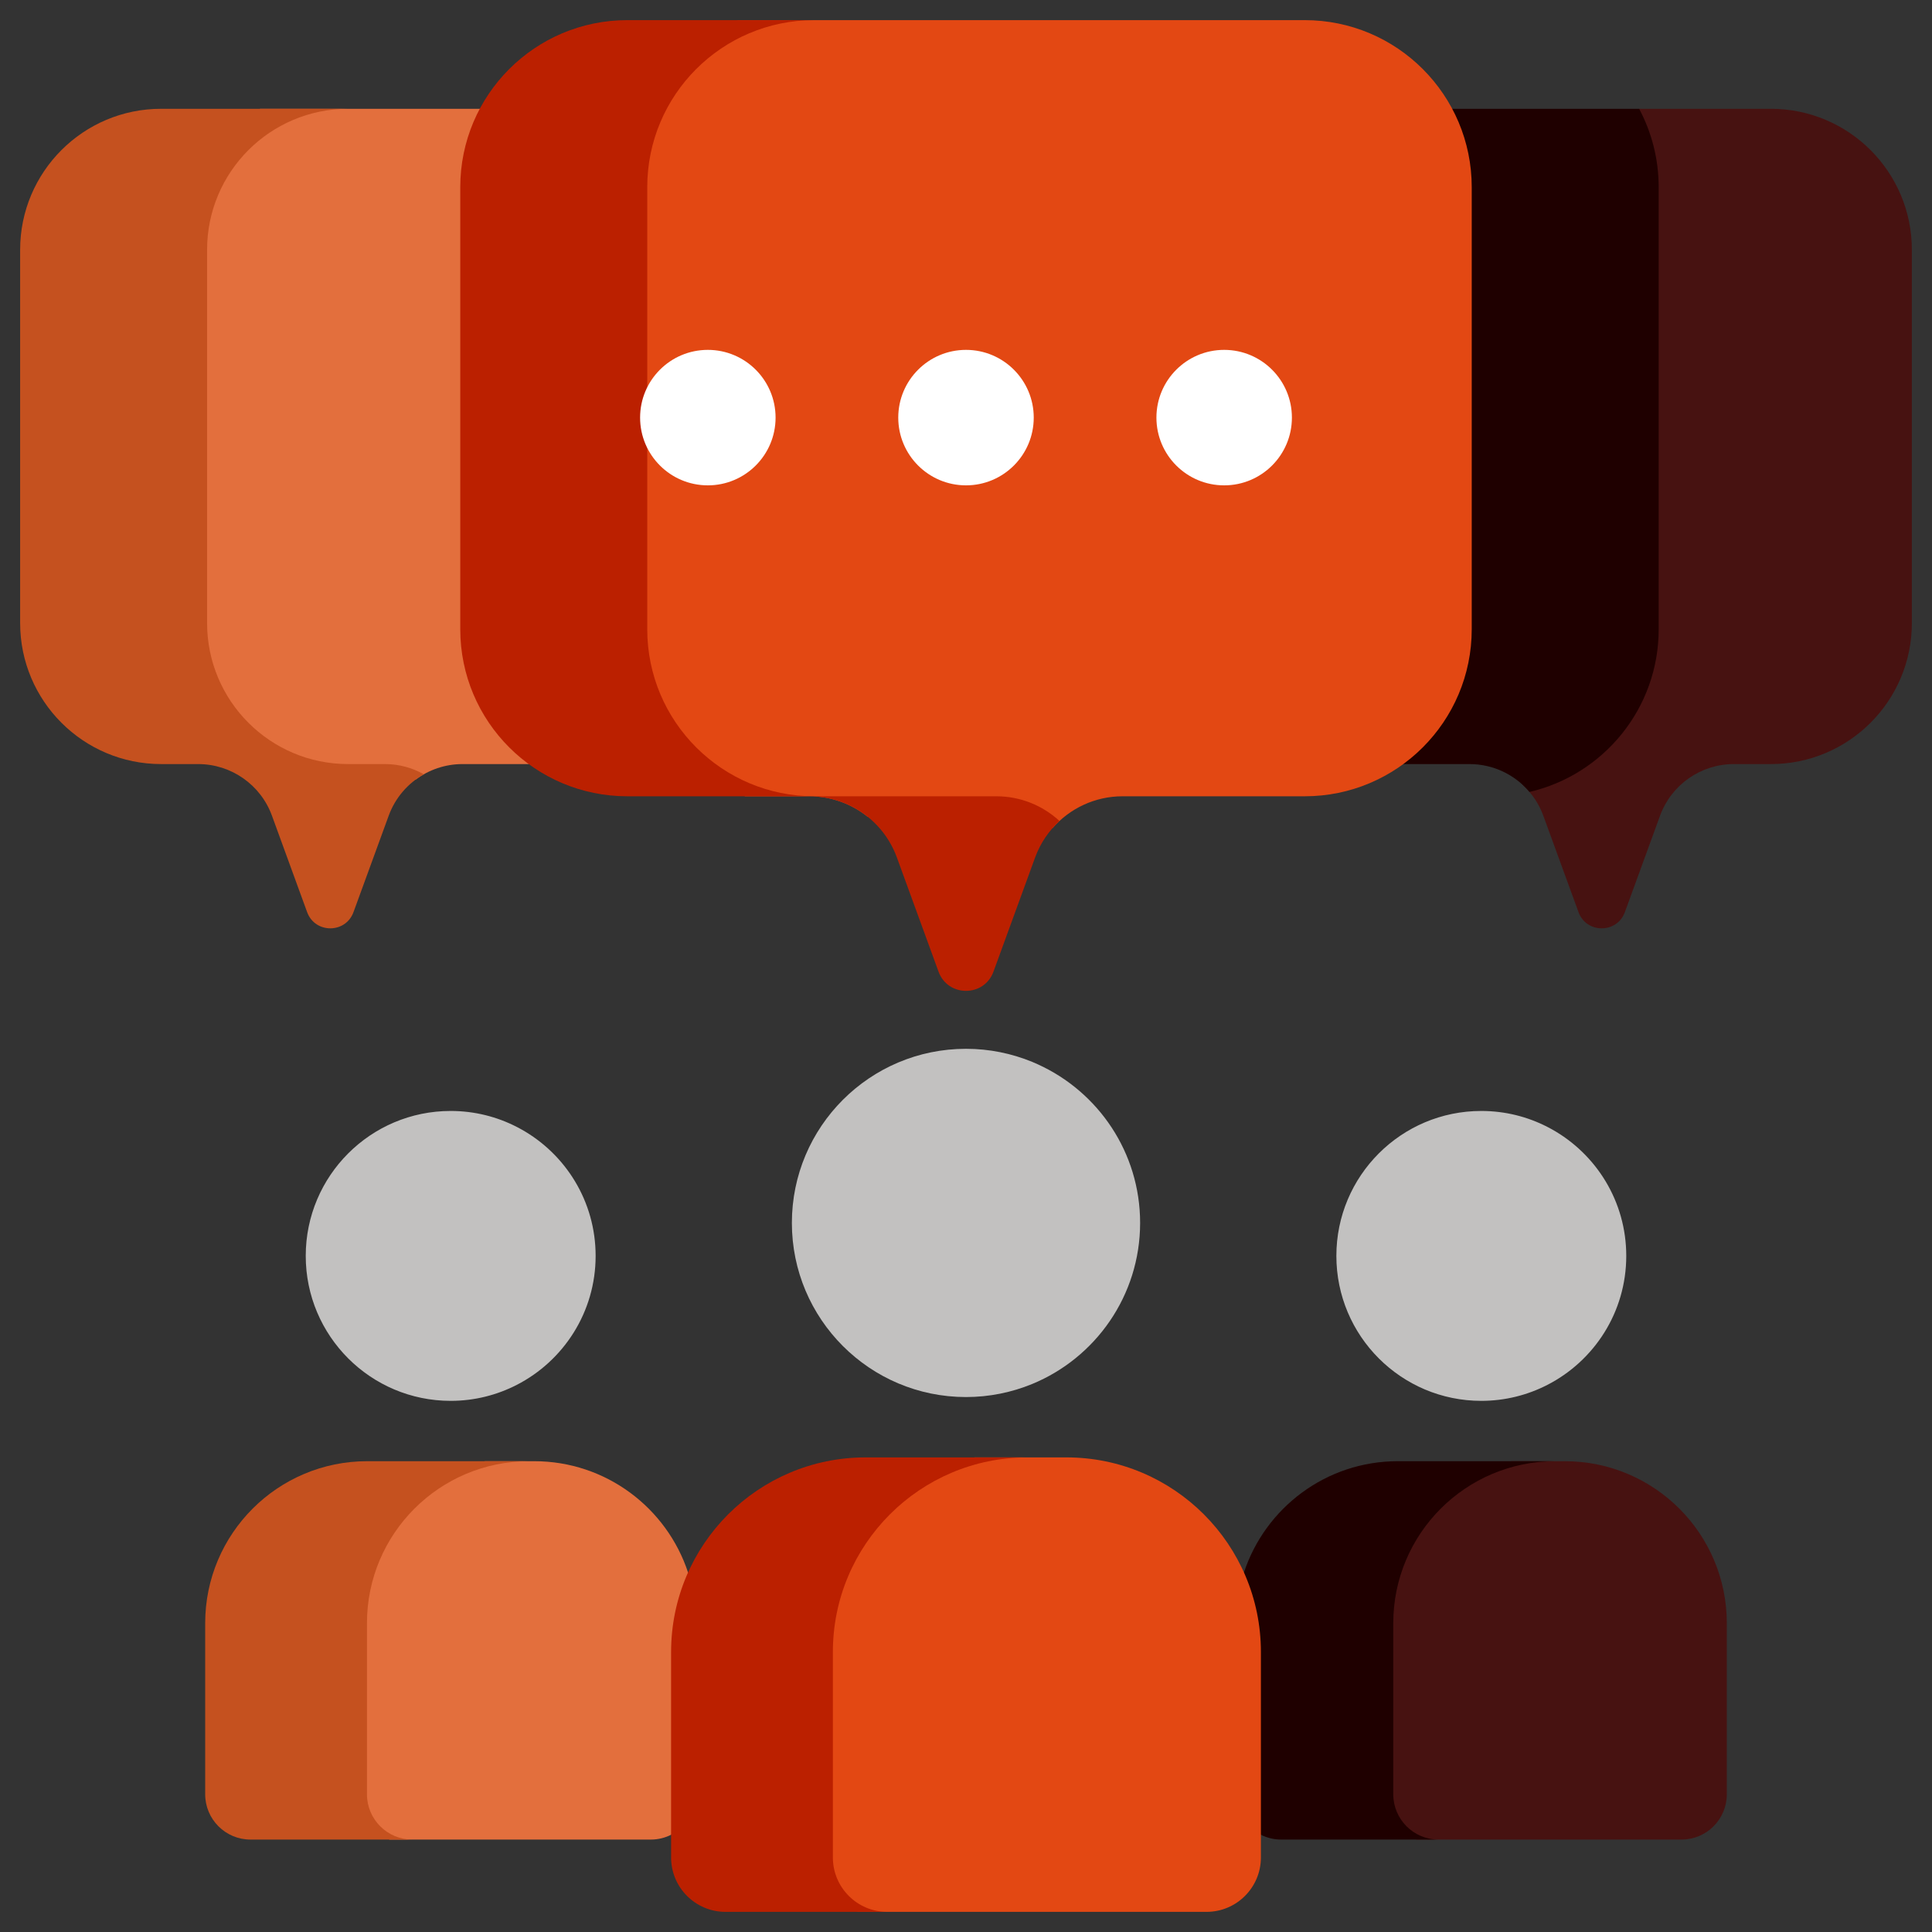 <svg width="64" height="64" viewBox="0 0 64 64" fill="none" xmlns="http://www.w3.org/2000/svg">
<rect x="0" y="0" width="64" height="64" fill="#333333" stroke="none"/>
<path d="M58.661 3.604H54.299L53.309 4.485L53.872 5.42V22.705L50.437 25.995C50.738 26.271 50.978 26.619 51.124 27.021L52.29 30.215C52.551 30.931 53.565 30.931 53.826 30.215L54.991 27.021C55.366 25.994 56.343 25.311 57.436 25.311H58.661C61.242 25.311 63.333 23.219 63.333 20.638V8.276C63.333 5.695 61.242 3.604 58.661 3.604Z" fill="#471211"/>
<path d="M47.509 4.412V22.495L46.206 23.69L46.485 25.311H48.68C49.461 25.311 50.181 25.66 50.666 26.234C53.118 25.665 54.946 23.469 54.946 20.844V6.201C54.946 5.262 54.711 4.378 54.299 3.604H48.106L47.509 4.412Z" fill="#1F0000"/>
<path d="M16.407 21.823V4.548L15.894 3.604H8.618L7.353 4.17L6.025 6.755V23.462L9.091 25.416L13.769 25.826C14.208 25.499 14.747 25.311 15.32 25.311H17.515V24.008L16.407 21.823Z" fill="#E36F3D"/>
<path d="M12.758 25.311H11.532C8.952 25.311 6.86 23.219 6.86 20.638V8.276C6.86 5.695 8.952 3.604 11.532 3.604H5.339C2.759 3.603 0.667 5.695 0.667 8.276V20.638C0.667 23.219 2.759 25.311 5.339 25.311H6.564C7.657 25.311 8.634 25.994 9.009 27.021L10.174 30.215C10.435 30.931 11.449 30.931 11.71 30.215L12.876 27.021C13.093 26.426 13.512 25.948 14.039 25.649C13.656 25.433 13.218 25.311 12.758 25.311Z" fill="#C5511F"/>
<path d="M43.219 0.667H24.448L22.795 1.438L20.778 4.296V23.557L22.512 25.48L24.682 26.378H26.815C27.53 26.378 28.203 26.626 28.737 27.053L33.608 26.835L34.864 27.435C35.438 26.777 36.277 26.378 37.185 26.378H43.219C46.275 26.378 48.753 23.901 48.753 20.844V6.201C48.753 3.145 46.275 0.667 43.219 0.667Z" fill="#E34813"/>
<path d="M33.008 26.378H26.975C23.918 26.378 21.441 23.901 21.441 20.844C21.441 18.382 21.441 8.433 21.441 6.201C21.441 3.145 23.918 0.667 26.975 0.667H20.781C17.725 0.667 15.247 3.145 15.247 6.201V20.844C15.247 23.901 17.725 26.378 20.781 26.378H26.815C28.11 26.378 29.266 27.188 29.71 28.404L31.09 32.187C31.4 33.036 32.6 33.036 32.91 32.187L34.29 28.404C34.463 27.932 34.743 27.522 35.097 27.196C34.539 26.682 33.8 26.378 33.008 26.378Z" fill="#BB2000"/>
<path d="M51.836 48.404H50.063L48.36 49.058L46.437 50.887L45.839 52.873V60.123L46.925 60.938H55.703C56.532 60.938 57.203 60.266 57.203 59.437V53.771C57.203 50.807 54.8 48.404 51.836 48.404Z" fill="#471211"/>
<path d="M22.793 52.092C22.088 49.951 20.073 48.404 17.696 48.404H16.065L14.81 48.764L12.918 50.235L11.931 52.105V59.671L12.372 60.596L12.9 60.938H21.562C21.803 60.938 22.029 60.88 22.231 60.779L23.132 59.566V52.841L22.793 52.092Z" fill="#E36F3D"/>
<path d="M14.93 36.802C15.719 36.802 16.463 36.993 17.12 37.331L17.264 37.408C18.736 38.228 19.731 39.799 19.731 41.603C19.731 43.465 18.67 45.079 17.12 45.875C16.463 46.213 15.719 46.405 14.93 46.405C12.278 46.405 10.128 44.255 10.128 41.603C10.128 38.951 12.278 36.802 14.93 36.802Z" fill="#C2C1C0"/>
<path d="M49.07 36.802C49.86 36.802 50.604 36.993 51.261 37.331L51.405 37.408C52.876 38.228 53.872 39.799 53.872 41.603C53.872 43.465 52.811 45.079 51.261 45.875C50.604 46.213 49.86 46.405 49.07 46.405C46.418 46.405 44.269 44.255 44.269 41.603C44.269 38.951 46.418 36.802 49.07 36.802Z" fill="#C2C1C0"/>
<path d="M32 34.743C32.776 34.743 33.515 34.898 34.191 35.175L34.385 35.26C36.38 36.168 37.768 38.177 37.768 40.511C37.767 42.921 36.289 44.984 34.191 45.847C33.515 46.124 32.776 46.279 32 46.279C28.815 46.279 26.233 43.697 26.232 40.511C26.232 37.326 28.815 34.743 32 34.743Z" fill="#C2C1C0"/>
<path d="M46.154 59.437V53.771C46.154 50.807 48.556 48.404 51.52 48.404H46.304C43.927 48.404 41.912 49.951 41.207 52.092L40.795 52.778V59.839L41.769 60.779C41.971 60.88 42.197 60.938 42.438 60.938H47.654C46.825 60.938 46.154 60.266 46.154 59.437Z" fill="#1F0000"/>
<path d="M12.156 59.437V53.771C12.156 50.807 14.559 48.404 17.523 48.404H12.164C9.2 48.404 6.797 50.807 6.797 53.771V59.437C6.797 60.266 7.469 60.938 8.297 60.938H13.656C12.828 60.938 12.156 60.266 12.156 59.437Z" fill="#C5511F"/>
<path d="M35.323 48.278H32.29C31.501 48.497 30.834 48.68 30.834 48.68L28.134 50.603L27.02 53.093V62.518L28.428 63.333H39.967C40.962 63.333 41.769 62.526 41.769 61.531V54.725C41.769 51.164 38.883 48.278 35.323 48.278Z" fill="#E34813"/>
<path d="M27.59 61.531V54.725C27.59 51.164 30.476 48.278 34.036 48.278H28.677C25.117 48.278 22.231 51.164 22.231 54.725V61.531C22.231 62.526 23.038 63.333 24.033 63.333H29.392C28.396 63.333 27.59 62.526 27.59 61.531Z" fill="#BB2000"/>
<path d="M23.448 16.078C24.687 16.078 25.692 15.073 25.692 13.834C25.692 12.595 24.687 11.59 23.448 11.59C22.208 11.59 21.204 12.595 21.204 13.834C21.204 15.073 22.208 16.078 23.448 16.078Z" fill="white"/>
<path d="M32 16.078C33.239 16.078 34.244 15.073 34.244 13.834C34.244 12.595 33.239 11.59 32 11.59C30.761 11.59 29.756 12.595 29.756 13.834C29.756 15.073 30.761 16.078 32 16.078Z" fill="white"/>
<path d="M40.552 16.078C41.792 16.078 42.796 15.073 42.796 13.834C42.796 12.595 41.792 11.59 40.552 11.59C39.313 11.59 38.308 12.595 38.308 13.834C38.308 15.073 39.313 16.078 40.552 16.078Z" fill="white"/>
</svg>
